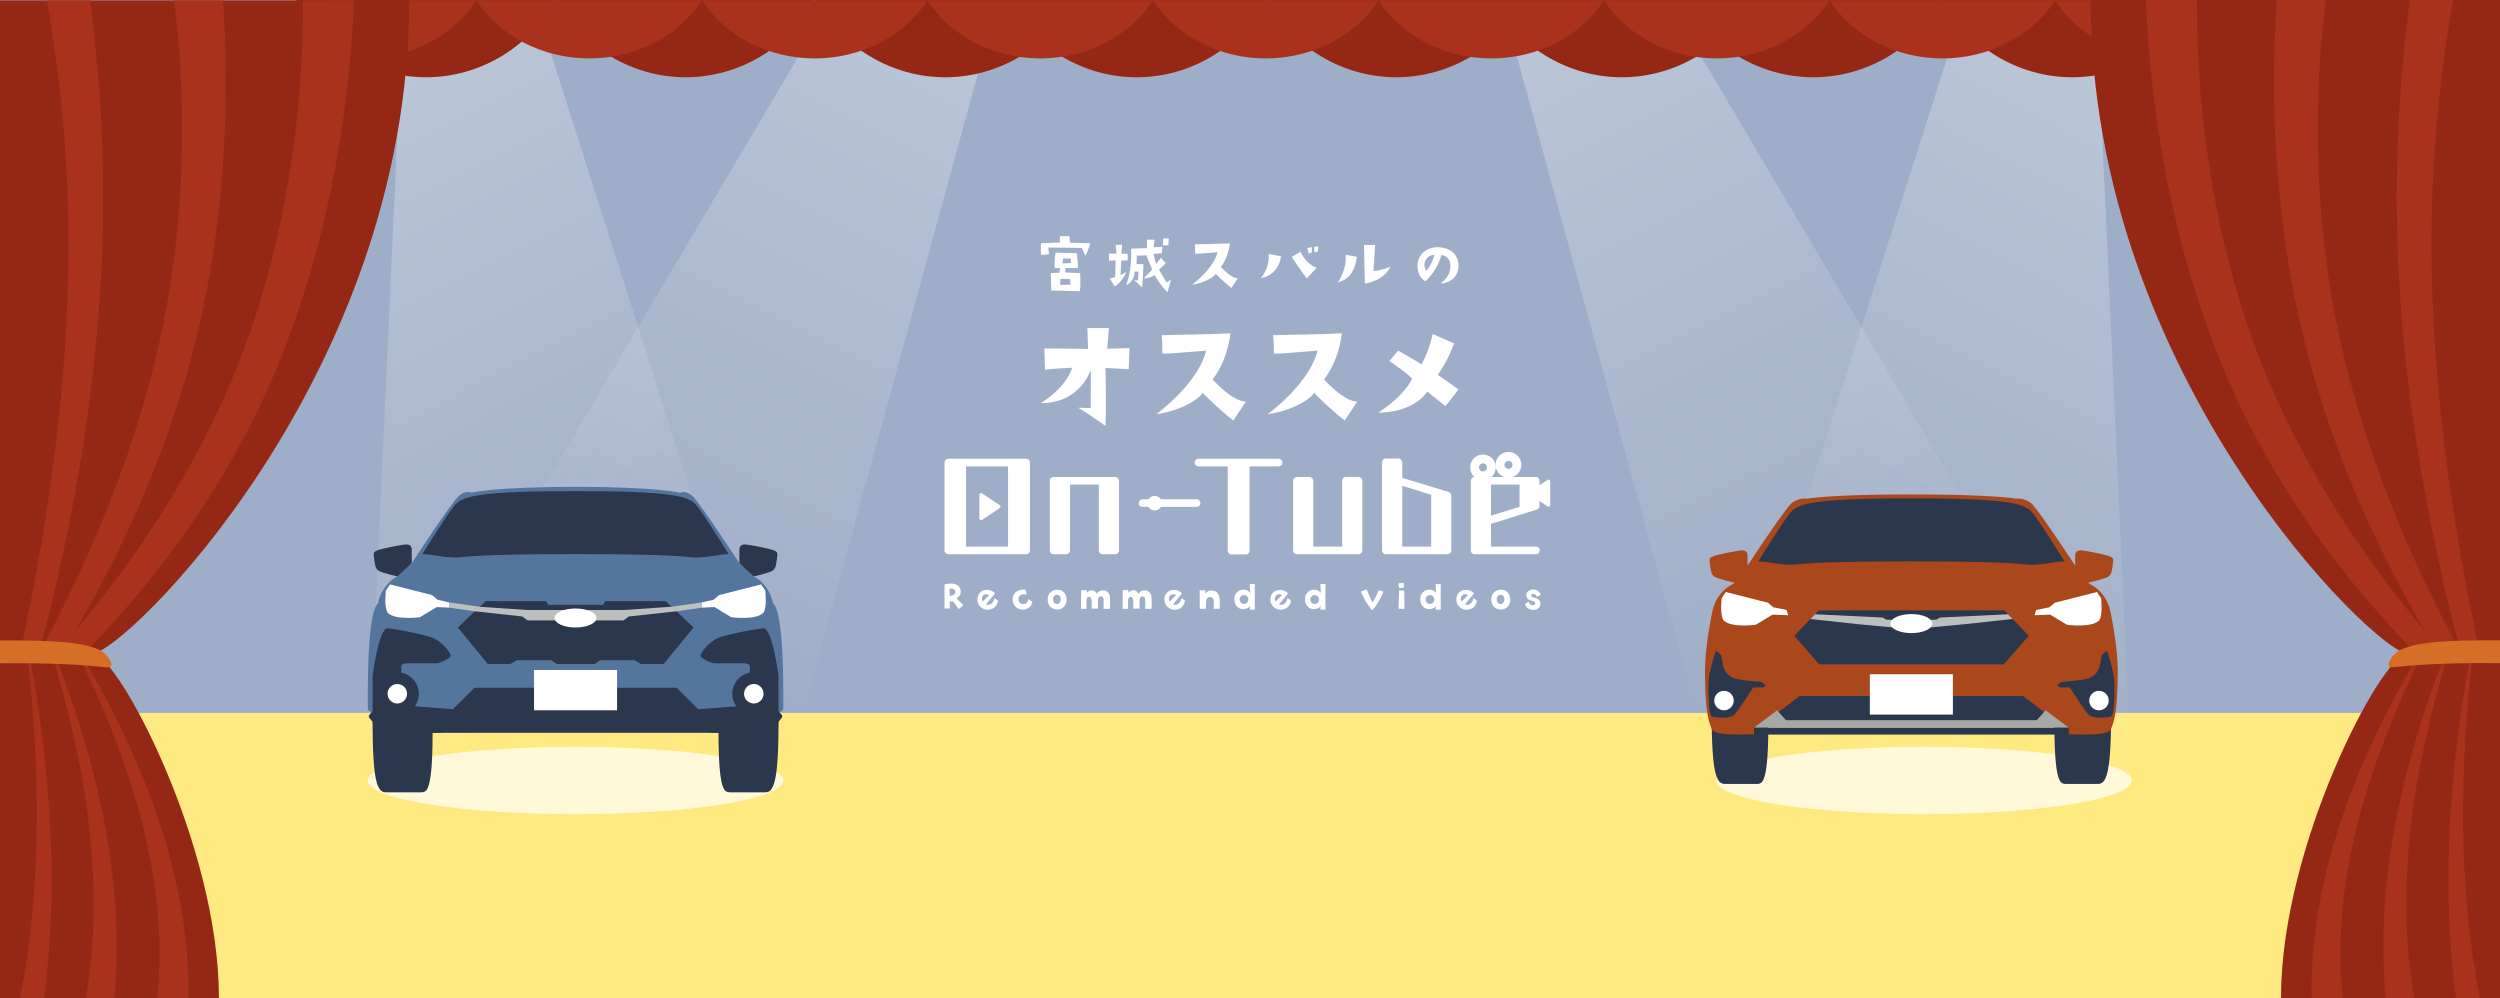 <svg xmlns="http://www.w3.org/2000/svg" xmlns:xlink="http://www.w3.org/1999/xlink" width="1400.28" height="559" viewBox="0 0 1400.28 559">
  <rect x="0" y="0" width="1400.28" height="559" fill="#808080" stroke="none"/>
  <defs>
    <linearGradient id="linear-gradient" x1="0.217" x2="0.441" y2="0.864" gradientUnits="objectBoundingBox">
      <stop offset="0" stop-color="#fff"/>
      <stop offset="1" stop-color="#fff" stop-opacity="0"/>
    </linearGradient>
    <linearGradient id="linear-gradient-2" x1="1" x2="0.668" y2="0.871" xlink:href="#linear-gradient"/>
    <linearGradient id="linear-gradient-3" x1="1" y1="1" x2="0.668" y2="0.129" xlink:href="#linear-gradient"/>
    <linearGradient id="linear-gradient-4" x1="0.217" y1="1" x2="0.441" y2="0.136" xlink:href="#linear-gradient"/>
  </defs>
  <g id="グループ_138" data-name="グループ 138" transform="translate(0 -80)">
    <rect id="長方形_7" data-name="長方形 7" width="1400" height="559" transform="translate(0 80)" fill="#9faec8"/>
    <rect id="長方形_23" data-name="長方形 23" width="1400" height="159.683" transform="translate(0 479.317)" fill="#ffea82"/>
    <path id="パス_349" data-name="パス 349" d="M-114.137-25.145c1.116-1.475,2.871-7.058,2.871-7.058l-11.4-.319-.279-3.669h-5.383V-32.6l-10.567.4a62.236,62.236,0,0,0,.04,6.46c1.675,0,4.426-.319,4.426-.319l-.4-3.669c1.156-.12,14.156.08,18.821.16A37.792,37.792,0,0,1-114.137-25.145Zm-2.871,9.65-8.294-.319c-.08-.678.04-1.755.04-2.512,1.435.08,7.018,0,7.018,0,.239-1.954-.638-8.294-.638-8.294l-11.883-.279a38.224,38.224,0,0,0-.439,8.573l3.11.08c-.16.518-.6,2.592-.6,2.592l-4.745.12.319,9.929c1.755-.239,15.91.279,15.91.279C-116.489-8.038-117.008-15.495-117.008-15.495Zm-9.57-8.135,4.227-.08s.2,2.273.16,2.512a39.9,39.9,0,0,1-4.705.279Zm-1.675,14.674.279-3.31,5.3.08.4,3.15A45.132,45.132,0,0,1-128.253-8.955Zm37.921-13.637-.04-3.748H-93.84l.359-4.984H-97.15l.558,4.9h-4.187l-.08,3.988a36.607,36.607,0,0,0,3.669-.239c.08,1.037.08,1-.16,9.49l-3.031.8,2.831,4.346a18.3,18.3,0,0,0,6.619-8.374,16.948,16.948,0,0,1-3.389,2.034L-94-22.433Zm17.505,5.064A34.163,34.163,0,0,0-69-21.037l-2.791-2.991-2.552,3.389A25.063,25.063,0,0,1-75.777-26.3l4.586-.239.239-3.629-4.825.16.478-4.147-4.147-.08-.12,4.745-8.812.319c.08,7.058-.159,12.92-2.791,20.376,3.15-1.2,4.745-4.825,4.705-7.576l2.193.04-.279,4.984-2.193-.239c1.436,1.276,4.426,4.027,4.426,4.027.4-1.914.8-12.92.8-12.92l-3.908-.08c.16-1.715.12-2.393.16-4.665l5.543-.239c.16,1.117,2.991,7.736,2.991,7.736-.439,1.077-1.755,2.233-4.665,5.264,4.386-.359,6.181-1.954,6.181-1.954,2.193,4.586,7.178,9.73,7.178,9.73l1.914-7.058-2.393,1.515C-69.636-11.946-72.826-17.528-72.826-17.528Zm5.463-17.306-2.991-.08-.4,3.948,3.23-.16ZM-54.284-9c6.26-.8,11.963-3.948,13.278-6.141a86.166,86.166,0,0,0,8.773,7.975l3.589-5.463c-3.669.2-9.53-6.3-9.53-6.3,4.466-5.742,5.1-13.239,5.1-13.239-1.077.2-19.7.558-19.7.558.239,1.635.239,5.264.239,5.264,2.074,0,2.074,0,12.481-.837C-41.086-22.353-45.95-15.335-54.284-9Zm49.8-15.95-6.9-1.236A19.072,19.072,0,0,1-15.685-12.7C-8.906-13.82-5.118-19.363-4.48-24.945ZM6.645-27.417,1.581-24.666C3.3-21.516,9.915-12.5,9.915-12.5l5.622-6.021C11.231-19.841,7.243-24.826,6.645-27.417Zm6.141.359v-2.951l-2.512.479.758,3.11A11.356,11.356,0,0,1,12.786-27.059Zm1.635.08a11.356,11.356,0,0,1,1.755-.638l.239-2.951-2.472.439Zm23.566,2.353-6.26-1.156c.319,5.184-.837,9.809-4.307,15.472C32.843-11.707,37.03-15.894,37.987-24.626Zm10.248-6.619H42.014c0,1.794.518,21.612.518,21.612,8.812-1.515,12.321-5.941,14.395-9.45a37.969,37.969,0,0,1-9.65,2.472ZM84.92-9.593c5.862-.6,9.53-3.828,10.009-9.171.479-5.822-3.469-10.846-11.006-11.2-6.021-.279-11.484,3.31-11.883,9.65-.319,4.426,1.515,7.776,4.267,9.371,4.107-3.389,7.257-8.733,9.092-14.634,2.751.279,5.064,2.432,5.024,6.141C90.383-16.013,89.226-13.142,84.92-9.593Zm-7.975-7.178a5.679,5.679,0,0,1-1-4.346,5.718,5.718,0,0,1,5.5-4.626A23.058,23.058,0,0,1,76.945-16.771Z" transform="translate(721.979 248.449)" fill="#fff"/>
    <path id="パス_351" data-name="パス 351" d="M-158.59-7.4A3.843,3.843,0,0,0-156.3-12c-.866-3.376-4.375-4.22-8.951-3.021-.044,1.577,0,13.437,0,13.437h2.976l-.089-3.82,1.932-.222c.422.755,3.154,4.375,3.154,4.375l2.665-2.243A35.023,35.023,0,0,1-158.59-7.4Zm-3.776-1.266-.044-3.976c2.177-.2,3.087.4,3.2,1.51C-159.034-9.376-160.655-8.71-162.366-8.665ZM-140.6-.914a5.48,5.48,0,0,0,5.2-5.175l-1.91-1.333c-.378,2.51-2.288,4.486-4.775,3.554,4.064-4.908,4.153-4.886,5.064-6.2a5.942,5.942,0,0,0-5.2-1.866c-3.62.289-5.353,3.953-4.353,7.174A5.735,5.735,0,0,0-140.6-.914Zm-2.776-8.151a2.531,2.531,0,0,1,3.021,0l-3.509,3.554A2.514,2.514,0,0,1-143.376-9.065Zm23.964-.2-.289-2.843c-6.041-.644-7.929,3.465-7.329,6.53A5.518,5.518,0,0,0-121.877-1a5.231,5.231,0,0,0,5.819-4.286l-2.31-1.666a2.761,2.761,0,0,1-3.22,2.865,2.651,2.651,0,0,1-2.31-2.532C-123.92-9.176-121.477-10.02-119.412-9.265Zm17.479-2.8a5.186,5.186,0,0,0-5.552,5.486c.089,3.531,2.221,5.663,5.8,5.552,2.932-.089,4.886-2.776,4.775-5.752C-96.98-8.554-97.913-12.085-101.933-12.063Zm1.71,5.552c-.067,1.444-.933,2.443-2.088,2.421-1.377-.044-2.177-1.088-2.132-2.821a2.171,2.171,0,0,1,2.487-2.31C-100.845-9-100.156-8.177-100.223-6.511Zm23.587-5.219a3.883,3.883,0,0,0-3.376,2.043,2.777,2.777,0,0,0-2.532-2.088,3.573,3.573,0,0,0-3.109,1.488l.067-1.577-3.22.022c.067,2.021-.022,10.483-.022,10.483l3.043-.022c0-2.643-.022-3.287,0-4.642.044-1.71.933-2.021,1.333-2.043,1.377-.155,1.466,1.288,1.532,1.954a31.364,31.364,0,0,1,.022,4.62l3.576-.022c.044-1.066-.111-2.066,0-4.708.067-1.155.489-2.043,1.466-2.11,1.577-.111,1.688,1.466,1.71,2.243.067,2.221.022,2.954-.022,4.708h3.509a38.345,38.345,0,0,0-.022-6.6A3.793,3.793,0,0,0-76.636-11.73Zm23.32,0a3.883,3.883,0,0,0-3.376,2.043,2.777,2.777,0,0,0-2.532-2.088,3.573,3.573,0,0,0-3.109,1.488l.067-1.577-3.22.022c.067,2.021-.022,10.483-.022,10.483l3.043-.022c0-2.643-.022-3.287,0-4.642.044-1.71.933-2.021,1.333-2.043,1.377-.155,1.466,1.288,1.532,1.954a31.365,31.365,0,0,1,.022,4.62L-56-1.514c.044-1.066-.111-2.066,0-4.708.067-1.155.489-2.043,1.466-2.11,1.577-.111,1.688,1.466,1.71,2.243.067,2.221.022,2.954-.022,4.708h3.509a38.346,38.346,0,0,0-.022-6.6A3.793,3.793,0,0,0-53.316-11.73ZM-35.837-.914a5.48,5.48,0,0,0,5.2-5.175l-1.91-1.333c-.378,2.51-2.288,4.486-4.775,3.554,4.064-4.908,4.153-4.886,5.064-6.2a5.942,5.942,0,0,0-5.2-1.866c-3.62.289-5.353,3.953-4.353,7.174A5.735,5.735,0,0,0-35.837-.914Zm-2.776-8.151a2.531,2.531,0,0,1,3.021,0L-39.1-5.511A2.514,2.514,0,0,1-38.613-9.065ZM-11.206-1.4c.422-5.908.111-9.861-4.153-10.194A3.96,3.96,0,0,0-19.29-9.753l.178-2.021h-3.243c.044,1.6.044,10.372.044,10.372l3.465-.022c-.022-1.488,0-2.443.022-3.354.067-2.31.955-3.132,2.11-3.2A1.956,1.956,0,0,1-14.56-6.444a36.779,36.779,0,0,1,.089,5.064ZM2.453-12.063A4.973,4.973,0,0,0-2.922-7C-3.011-3.468-.79-1.447,1.409-1.269c2.421.2,3.909-.733,4.4-1.777L5.7-.958l2.843.044c0-2.465-.067-5.019,0-14.348L5.7-15.306c.022,2.443.267,5.064.267,5.064A4.284,4.284,0,0,0,2.453-12.063Zm.178,7.929A2.415,2.415,0,0,1,.077-6.378,2.379,2.379,0,0,1,2.964-9.021,2.329,2.329,0,0,1,4.874-6.6,2.349,2.349,0,0,1,2.631-4.134Zm20.9,3.22a5.48,5.48,0,0,0,5.2-5.175l-1.91-1.333c-.378,2.51-2.288,4.486-4.775,3.554,4.064-4.908,4.153-4.886,5.064-6.2a5.942,5.942,0,0,0-5.2-1.866c-3.62.289-5.353,3.953-4.353,7.174A5.735,5.735,0,0,0,23.53-.914ZM20.754-9.065a2.531,2.531,0,0,1,3.021,0L20.265-5.511A2.514,2.514,0,0,1,20.754-9.065Zm21.277-3A4.973,4.973,0,0,0,36.656-7c-.089,3.531,2.132,5.552,4.331,5.73,2.421.2,3.909-.733,4.4-1.777L45.274-.958l2.843.044c0-2.465-.067-5.019,0-14.348l-2.843-.044c.022,2.443.267,5.064.267,5.064A4.284,4.284,0,0,0,42.031-12.063Zm.178,7.929a2.415,2.415,0,0,1-2.554-2.243,2.379,2.379,0,0,1,2.887-2.643A2.329,2.329,0,0,1,44.452-6.6,2.349,2.349,0,0,1,42.209-4.134ZM74.5-4.867c-1.222-2.288-3.309-7.374-3.309-7.374l-3.22,1.133C70.06-5.956,71.17-4.89,74.124-.514c3.487-3.132,6.33-10.283,6.441-10.527l-2.576-.8A69.114,69.114,0,0,1,74.5-4.867Zm6.063-6.174Zm8.484,9.617,3.331.067c0-.577-.178-10.239-.178-10.239l-2.865-.044C89.249-9.976,89.049-1.425,89.049-1.425Zm-.067-14.281a25.961,25.961,0,0,0,.466,2.732c1.022-.067,2.6-.333,2.6-.333l-.111-2.643Zm17.612,3.642A4.973,4.973,0,0,0,101.22-7c-.089,3.531,2.132,5.552,4.331,5.73,2.421.2,3.909-.733,4.4-1.777l-.111,2.088,2.843.044c0-2.465-.067-5.019,0-14.348l-2.843-.044c.022,2.443.267,5.064.267,5.064A4.284,4.284,0,0,0,106.595-12.063Zm.178,7.929a2.415,2.415,0,0,1-2.554-2.243,2.379,2.379,0,0,1,2.887-2.643,2.329,2.329,0,0,1,1.91,2.421A2.349,2.349,0,0,1,106.772-4.134Zm20.9,3.22a5.48,5.48,0,0,0,5.2-5.175l-1.91-1.333c-.378,2.51-2.288,4.486-4.775,3.554,4.064-4.908,4.153-4.886,5.064-6.2a5.942,5.942,0,0,0-5.2-1.866c-3.62.289-5.353,3.953-4.353,7.174A5.735,5.735,0,0,0,127.672-.914ZM124.9-9.065a2.531,2.531,0,0,1,3.021,0l-3.509,3.554A2.514,2.514,0,0,1,124.9-9.065Zm21.655-3A5.186,5.186,0,0,0,141-6.577c.089,3.531,2.221,5.663,5.8,5.552,2.932-.089,4.886-2.776,4.775-5.752C151.5-8.554,150.57-12.085,146.55-12.063Zm1.71,5.552c-.067,1.444-.933,2.443-2.088,2.421C144.8-4.134,144-5.178,144.04-6.911a2.171,2.171,0,0,1,2.488-2.31C147.638-9,148.327-8.177,148.26-6.511Zm16.346-3.243a2.084,2.084,0,0,1,1.866,1.621l2.154-1.022a4.1,4.1,0,0,0-4.664-3c-2.443.244-3.753,2.088-3.243,3.953.355,1.31,1.222,1.866,3.8,2.554a1.183,1.183,0,0,1,1.044,1.2,1.274,1.274,0,0,1-1.31,1.066c-1.133,0-1.91-.777-2.354-2.043l-2.021,1.266a4.616,4.616,0,0,0,5.4,3.309,3.418,3.418,0,0,0,3.087-4.286c-.555-2.288-3.42-2.288-4.531-2.954a.881.881,0,0,1-.466-.866A1.075,1.075,0,0,1,164.607-9.753Z" transform="translate(694.306 422.402)" fill="#fff"/>
    <g id="グループ_44" data-name="グループ 44">
      <path id="合体_1" data-name="合体 1" d="M0,438.817q0-.163.015-.326L20,0H93L233,438.817h-.249c0,11.147-52.1,20.183-116.375,20.183S0,449.964,0,438.817Z" transform="translate(206 80)" opacity="0.3" fill="url(#linear-gradient)"/>
      <path id="合体_3" data-name="合体 3" d="M0,438.817c0-1.421.845-2.806,2.455-4.144L260,0h93L233,438.817h-.249c0,11.147-52.1,20.183-116.375,20.183S0,449.964,0,438.817Z" transform="translate(206 80)" opacity="0.3" fill="url(#linear-gradient-2)"/>
      <ellipse id="楕円形_5" data-name="楕円形 5" cx="116.375" cy="18.842" rx="116.375" ry="18.842" transform="translate(206 498.317)" fill="#fff" opacity="0.7"/>
    </g>
    <g id="グループ_16" data-name="グループ 16" transform="translate(205.617 352.683)">
      <g id="グループ_13" data-name="グループ 13" transform="translate(0.383 0)">
        <rect id="長方形_1" data-name="長方形 1" width="175.631" height="8.461" transform="translate(28.56 129.314)" fill="#2a374c"/>
        <path id="パス_53" data-name="パス 53" d="M1971.327,59.625V52.043c0-1.794-1.042-3.067-3.415-2.894s-13.542,2.316-15.857,3.3-2.258,1.5-1.794,4.687.579,5.325,2.373,6.656,11.98,3.588,11.98,3.588Z" transform="translate(-1946.695 -16.886)" fill="#2a374c"/>
        <path id="パス_54" data-name="パス 54" d="M2262.062,59.625V52.043c0-1.794,1.042-3.067,3.415-2.894s13.542,2.316,15.858,3.3,2.257,1.5,1.794,4.687-.579,5.325-2.373,6.656-11.98,3.588-11.98,3.588Z" transform="translate(-2053.942 -16.886)" fill="#2a374c"/>
        <path id="パス_55" data-name="パス 55" d="M2172.072,65.455c-2.547-11.605-10.891-15.278-10.891-15.278l-8.1-7.437S2130.336,7.858,2126.427,4.8s-6.5-1.5-6.5-1.5S2106.578,0,2061.339,0s-58.587,3.3-58.587,3.3-2.592-1.552-6.5,1.5-26.657,37.938-26.657,37.938l-8.1,7.437s-8.343,3.673-10.891,15.278c-1.415.99-6.076,7.17-5.609,58.948.079,2.052,7.027,3.209,7.027,3.209h218.632s6.948-1.158,7.027-3.209c.467-51.777-4.194-57.957-5.609-58.948" transform="translate(-1944.963)" fill="#54769d"/>
        <path id="パス_56" data-name="パス 56" d="M1949.082,197.96s-.168,18.172,1.228,28.477,4.055,10.969,6.382,10.969H1976.1c2.526,0,3.457-1,4.321-3.723s2.261-8.859,2.261-29.626-33.606-6.1-33.606-6.1" transform="translate(-1946.376 -66.305)" fill="#2a374c"/>
        <path id="パス_57" data-name="パス 57" d="M2277.872,197.96s.167,18.172-1.229,28.477-4.055,10.969-6.382,10.969h-19.413c-2.526,0-3.457-1-4.321-3.723s-2.262-8.859-2.262-29.626,33.607-6.1,33.607-6.1" transform="translate(-2047.825 -66.305)" fill="#2a374c"/>
        <path id="パス_58" data-name="パス 58" d="M2138.255,97.559H2104.43l-1.293,2.069h-30.631l-1.294-2.069h-33.824l-15.571,14.76,16.786,20.456h12.611l3.754-2.151h19.13l3.163,2.151h21.123l3.162-2.151h19.131l3.753,2.151h12.612l16.785-20.456Z" transform="translate(-1971.375 -33.528)" fill="#2a374c"/>
        <path id="パス_59" data-name="パス 59" d="M1960.24,86.746l2.32-3.48,23.584,5.993,3.029,2.577,6.481,1.5v2.946l-6.91-.34-9.431,5.694s-13.918,1.869-18.043-2.513c-2.145-3.093-1.031-12.372-1.031-12.372" transform="translate(-1950.114 -28.616)" fill="#fff"/>
        <path id="パス_60" data-name="パス 60" d="M2265.617,86.746l-2.32-3.48-23.585,5.993-3.029,2.577-6.481,1.5v2.946l6.91-.34,9.432,5.694s13.919,1.869,18.043-2.513c2.144-3.093,1.031-12.372,1.031-12.372" transform="translate(-2042.992 -28.616)" fill="#fff"/>
        <path id="パス_61" data-name="パス 61" d="M2138.857,101.053l-26.8,1.834h-53.746l-26.8-1.834-17.163-2.45v2.946l14.463,2.064,26.561,2.893,2.938,2.212h53.746l2.938-2.212,26.561-2.893,14.463-2.064V98.6Z" transform="translate(-1968.81 -33.887)" fill="#bdbebf"/>
        <path id="パス_62" data-name="パス 62" d="M2177.151,169.238l-1.834-2.048V147.444s-3.408-26.7-8.387-26.7c-2.144,0-20.531,3.292-25.553,5.479s-9.72,8.1-9.72,9.8,6.318,4.293,7.857,4.293H2154.5c2.511,0,4.779.162,4.779,1.944v5.184l-4.083,16.688-24.811,1.956-12.145-12.08H2005.054l-12.145,12.08-24.811-1.956-4.083-16.688V142.26c0-1.782,2.267-1.944,4.779-1.944h14.985c1.539,0,7.857-2.592,7.857-4.293s-4.7-7.614-9.72-9.8-23.41-5.479-25.553-5.479c-4.979,0-8.386,26.7-8.386,26.7V167.19l-1.834,2.048a1.348,1.348,0,0,0-.028,1.615l1.863,2.3c0,5.8,27.9,6.608,38.594,5.908a24.7,24.7,0,0,0,5.762-1.508l23.465.079v.126h37.235l8.614.029-.172-.029h.342l-.171.029,8.613-.029h40.793v-.138l19.908-.067a24.684,24.684,0,0,0,5.762,1.508c10.693.7,38.594-.11,38.594-5.908l1.863-2.3a1.349,1.349,0,0,0-.028-1.615" transform="translate(-1945.271 -41.496)" fill="#2a374c"/>
        <path id="パス_63" data-name="パス 63" d="M2145,11.464c-4.188-4.844-12.555-7.846-67.635-7.846s-63.447,3-67.636,7.846-18.126,27.487-18.126,27.487c5.983,0,10.143,1.861,18.771,1.861,5.617,0,6.269-1.9,66.99-1.9s61.372,1.9,66.989,1.9c8.629,0,12.79-1.861,18.772-1.861,0,0-13.937-22.643-18.126-27.487" transform="translate(-1960.994 -1.243)" fill="#2a374c"/>
        <path id="パス_64" data-name="パス 64" d="M2127.873,109.141c0,2.942-5.26,5.327-11.749,5.327s-11.75-2.385-11.75-5.327,5.26-5.327,11.75-5.327,11.749,2.385,11.749,5.327" transform="translate(-1999.749 -35.678)" fill="#fff"/>
        <path id="パス_65" data-name="パス 65" d="M1965.591,157.532c-.467-.876-1.108-1.8-1.736-1.8s-1.269.927-1.735,1.8a12.027,12.027,0,1,0,3.471,0" transform="translate(-1947.323 -53.52)" fill="#2a374c"/>
        <path id="パス_66" data-name="パス 66" d="M2266.367,157.532c.467-.876,1.108-1.8,1.736-1.8s1.269.927,1.735,1.8a12.027,12.027,0,1,1-3.471,0" transform="translate(-2051.884 -53.52)" fill="#2a374c"/>
        <path id="パス_67" data-name="パス 67" d="M1974.2,172.135a8.5,8.5,0,1,1-8.5-8.5,8.5,8.5,0,0,1,8.5,8.5" transform="translate(-1949.167 -56.236)" fill="#2a374c"/>
        <path id="パス_68" data-name="パス 68" d="M2261.443,172.135a8.5,8.5,0,1,0,8.5-8.5,8.5,8.5,0,0,0-8.5,8.5" transform="translate(-2053.729 -56.236)" fill="#2a374c"/>
        <path id="パス_69" data-name="パス 69" d="M1972.745,173.739a5.441,5.441,0,1,1-5.441-5.441,5.441,5.441,0,0,1,5.441,5.441" transform="translate(-1950.771 -57.84)" fill="#fff"/>
        <path id="パス_70" data-name="パス 70" d="M2266.11,173.739a5.441,5.441,0,1,0,5.441-5.441,5.441,5.441,0,0,0-5.441,5.441" transform="translate(-2055.333 -57.84)" fill="#fff"/>
        <path id="パス_71" data-name="パス 71" d="M2141.635,177.375a6.158,6.158,0,0,0-4.592-2.054h-100.8a6.158,6.158,0,0,0-4.592,2.054l-13.061,14.615H2154.7Z" transform="translate(-1970.266 -60.253)" fill="#2a374c"/>
        <rect id="長方形_2" data-name="長方形 2" width="46.512" height="22.581" transform="translate(93.119 102.583)" fill="#fff"/>
      </g>
    </g>
    <g id="グループ_43" data-name="グループ 43" transform="translate(-2)">
      <path id="合体_6" data-name="合体 6" d="M0,20.183C0,21.6.845,22.99,2.455,24.327L260,459h93L233,20.183h-.249C232.751,9.036,180.648,0,116.375,0S0,9.036,0,20.183Z" transform="translate(1196 539) rotate(180)" opacity="0.3" fill="url(#linear-gradient-3)"/>
      <path id="合体_7" data-name="合体 7" d="M0,20.183q0,.163.015.326L20,459H93L233,20.183h-.249C232.751,9.036,180.648,0,116.375,0S0,9.036,0,20.183Z" transform="translate(1196 539) rotate(180)" opacity="0.3" fill="url(#linear-gradient-4)"/>
      <ellipse id="楕円形_12" data-name="楕円形 12" cx="116.375" cy="18.842" rx="116.375" ry="18.842" transform="translate(963.249 498.317)" fill="#fff" opacity="0.7"/>
    </g>
    <g id="グループ_15" data-name="グループ 15" transform="translate(953.691 356.937)">
      <g id="グループ_14" data-name="グループ 14" transform="translate(1.309 0)">
        <path id="パス_72" data-name="パス 72" d="M2509.907,191.44s-.168,18.172,1.228,28.477,4.055,10.969,6.382,10.969h17.552c2.526,0,3.457-1,4.321-3.723s2.262-8.859,2.262-29.625-31.745-6.1-31.745-6.1" transform="translate(-2506.18 -68.716)" fill="#2a374c"/>
        <path id="パス_73" data-name="パス 73" d="M2834.144,191.44s.168,18.172-1.228,28.477-4.055,10.969-6.382,10.969h-17.552c-2.526,0-3.457-1-4.322-3.723s-2.262-8.859-2.262-29.625,31.745-6.1,31.745-6.1" transform="translate(-2606.704 -68.716)" fill="#2a374c"/>
        <path id="パス_74" data-name="パス 74" d="M2731.24,72.469c-2.547-11.605-11.582-15.205-11.582-15.205l-6.237-7.437s-22.746-34.882-26.656-37.938a12.04,12.04,0,0,0-8.362-2.434s-13.348-2.367-58.587-2.367-58.587,2.367-58.587,2.367a12.039,12.039,0,0,0-8.362,2.434c-3.91,3.056-26.656,37.938-26.656,37.938l-6.237,7.437s-9.035,3.6-11.583,15.205c-1.056,5.056-3.972,19.895-4.159,32.9,0,25.026,2.493,29.72,3.714,32.968,1.536,4.165,16.472,3.156,23.8,3.156v-3.842l88.073-2.947,88.073,2.947v3.842c7.324,0,22.26,1.009,23.8-3.156,1.221-3.248,3.714-7.942,3.714-32.968-.187-13-3.1-27.84-4.159-32.9" transform="translate(-2504.232 -7.087)" fill="#aa471b"/>
        <path id="パス_75" data-name="パス 75" d="M2507.217,159.531c0,16.7,1.233,17.845,2.4,18.039s9.669,1.363,12.07-1.168,10.577-15.314,10.577-15.314h5.84l1.168-1.233-2.531-1.882s-12.068-.713-15.411-2.141a9.588,9.588,0,0,1-6-7.332c-.779-3.569-.519-5-1.623-6.1a9.418,9.418,0,0,0-2.335-1.687s-4.154,11.551-4.154,18.818" transform="translate(-2505.258 -53.011)" fill="#2a374c"/>
        <rect id="長方形_3" data-name="長方形 3" width="176.147" height="3.95" transform="translate(27.511 130.559)" fill="#2a374c"/>
        <path id="パス_76" data-name="パス 76" d="M2529.389,65.3V57.713c0-1.794-1.042-3.067-3.414-2.894s-13.543,2.316-15.858,3.3-2.258,1.5-1.794,4.687.578,5.325,2.373,6.656,11.98,3.588,11.98,3.588Z" transform="translate(-2505.55 -23.486)" fill="#aa471b"/>
        <path id="パス_77" data-name="パス 77" d="M2820.124,65.3V57.713c0-1.794,1.042-3.067,3.415-2.894s13.542,2.316,15.857,3.3,2.258,1.5,1.794,4.687-.579,5.325-2.373,6.656-11.98,3.588-11.98,3.588Z" transform="translate(-2612.796 -23.486)" fill="#aa471b"/>
        <path id="パス_78" data-name="パス 78" d="M2698.087,106.063H2594.076l-13.62,14.2,13.9,15.99h103.454l13.9-15.99Z" transform="translate(-2530.428 -41.102)" fill="#2a374c"/>
        <path id="パス_79" data-name="パス 79" d="M2518.3,93.833l2.32-3.48,23.584,5.993,3.029,2.577,7.412,1.5.93,2.946-8.77-.34-9.431,5.694s-13.919,1.869-18.043-2.513c-2.145-3.093-1.031-12.372-1.031-12.372" transform="translate(-2508.968 -35.703)" fill="#fff"/>
        <path id="パス_80" data-name="パス 80" d="M2822.706,93.832l-2.32-3.479L2796.8,96.345l-3.029,2.577-7.412,1.5-.93,2.946,8.771-.34,9.431,5.694s13.918,1.869,18.043-2.513c2.145-3.093,1.031-12.372,1.031-12.372" transform="translate(-2600.872 -35.703)" fill="#fff"/>
        <path id="パス_81" data-name="パス 81" d="M2703.067,18.267c-4.189-4.844-12.555-7.846-67.636-7.846s-63.447,3-67.636,7.846-18.126,27.487-18.126,27.487c5.983,0,10.143,1.861,18.772,1.861,5.617,0,6.269-1.9,66.99-1.9s61.372,1.9,66.989,1.9c8.629,0,12.79-1.861,18.772-1.861,0,0-13.937-22.643-18.125-27.487" transform="translate(-2519.847 -8.233)" fill="#2a374c"/>
        <path id="パス_82" data-name="パス 82" d="M2525.651,179.146a7.388,7.388,0,1,1-7.388-7.388,7.388,7.388,0,0,1,7.388,7.388" transform="translate(-2506.515 -63.68)" fill="#2a374c"/>
        <path id="パス_83" data-name="パス 83" d="M2523.022,180.165a5.442,5.442,0,1,1-5.441-5.441,5.441,5.441,0,0,1,5.441,5.441" transform="translate(-2506.949 -64.7)" fill="#fff"/>
        <path id="パス_84" data-name="パス 84" d="M2836.87,159.531c0,16.7-1.233,17.845-2.4,18.039s-9.668,1.363-12.07-1.168-10.577-15.314-10.577-15.314h-5.84l-1.168-1.233,2.531-1.882s12.069-.713,15.411-2.141a9.591,9.591,0,0,0,6-7.332c.779-3.569.519-5,1.622-6.1a9.42,9.42,0,0,1,2.336-1.687s4.153,11.551,4.153,18.818" transform="translate(-2607.535 -53.011)" fill="#2a374c"/>
        <path id="パス_85" data-name="パス 85" d="M2827.485,179.146a7.387,7.387,0,1,0,7.387-7.388,7.387,7.387,0,0,0-7.387,7.388" transform="translate(-2615.326 -63.68)" fill="#2a374c"/>
        <path id="パス_86" data-name="パス 86" d="M2832.151,180.165a5.441,5.441,0,1,0,5.441-5.441,5.441,5.441,0,0,0-5.441,5.441" transform="translate(-2616.929 -64.7)" fill="#fff"/>
        <path id="パス_87" data-name="パス 87" d="M2715.889,188.325l-12.061-9.173H2578.7l-12.062,9.173,4.4,4.386h140.451Z" transform="translate(-2525.678 -66.221)" fill="#2a374c"/>
        <path id="パス_88" data-name="パス 88" d="M2709.419,191.3l-4.974,5.583H2563.995l-4.973-5.583-12.875,9.652h176.146Z" transform="translate(-2518.637 -70.398)" fill="#a6a7a7"/>
        <path id="パス_89" data-name="パス 89" d="M2704.865,109.348l-38.166,1.844-1.892,1.135-14.086.757-14.086-.757-1.892-1.135-38.031-1.837-2.551,2.659,26.241,2.858,30.319,2.839,30.32-2.839L2707.41,112Z" transform="translate(-2535.138 -42.232)" fill="#bdbebf"/>
        <path id="パス_90" data-name="パス 90" d="M2685.936,114.527c0,2.942-5.261,5.327-11.749,5.327s-11.75-2.385-11.75-5.327,5.26-5.327,11.75-5.327,11.749,2.385,11.749,5.327" transform="translate(-2558.603 -42.181)" fill="#fff"/>
        <rect id="長方形_4" data-name="長方形 4" width="46.512" height="22.581" transform="translate(92.327 100.722)" fill="#fff"/>
      </g>
    </g>
    <g id="グループ_19" data-name="グループ 19" transform="translate(1041.67 -244)">
      <path id="パス_113" data-name="パス 113" d="M708.326,0C723.4,26.765,751.063,43.244,781,43.287,810.943,43.251,838.618,26.772,853.693,0Z" transform="translate(-1186 324)" fill="#952814"/>
      <path id="パス_244" data-name="パス 244" d="M708.326,0C723.4,26.765,751.063,43.244,781,43.287,810.943,43.251,838.618,26.772,853.693,0Z" transform="translate(-807 324)" fill="#952814"/>
      <path id="パス_340" data-name="パス 340" d="M708.326,0C723.4,26.765,751.063,43.244,781,43.287,810.943,43.251,838.618,26.772,853.693,0Z" transform="translate(-662.036 324)" fill="#952814"/>
      <path id="パス_238" data-name="パス 238" d="M708.326,0C723.4,26.765,751.063,43.244,781,43.287,810.943,43.251,838.618,26.772,853.693,0Z" transform="translate(-1438.629 324)" fill="#952814"/>
      <path id="パス_247" data-name="パス 247" d="M708.326,0C723.4,26.765,751.063,43.244,781,43.287,810.943,43.251,838.618,26.772,853.693,0Z" transform="translate(-1583.996 324)" fill="#952814"/>
      <path id="パス_119" data-name="パス 119" d="M853.693,0c15.071,26.765,42.737,43.244,72.673,43.287C956.31,43.251,983.985,26.772,999.06,0Z" transform="translate(-1186 324)" fill="#952814"/>
      <path id="パス_240" data-name="パス 240" d="M853.693,0c15.071,26.765,42.737,43.244,72.673,43.287C956.31,43.251,983.985,26.772,999.06,0Z" transform="translate(-1438.629 324)" fill="#952814"/>
      <path id="パス_246" data-name="パス 246" d="M853.693,0c15.071,26.765,42.737,43.244,72.673,43.287C956.31,43.251,983.985,26.772,999.06,0Z" transform="translate(-1059.629 324)" fill="#952814"/>
      <path id="パス_125" data-name="パス 125" d="M581.151.21V30.161a81.281,81.281,0,0,0,19.912,2.571c26.023-.027,50.072-12.408,63.174-32.522Z" transform="translate(-1439.069 324)" fill="#aa311b"/>
      <path id="パス_131" data-name="パス 131" d="M663.8.21c13.1,20.109,37.14,32.489,63.155,32.522,26.023-.027,50.073-12.408,63.174-32.522Z" transform="translate(-1186 324)" fill="#aa311b"/>
      <path id="パス_245" data-name="パス 245" d="M663.8.21c13.1,20.109,37.14,32.489,63.155,32.522,26.023-.027,50.073-12.408,63.174-32.522Z" transform="translate(-807 324)" fill="#aa311b"/>
      <path id="パス_237" data-name="パス 237" d="M663.8.21c13.1,20.109,37.14,32.489,63.155,32.522,26.023-.027,50.073-12.408,63.174-32.522Z" transform="translate(-1438.629 324)" fill="#aa311b"/>
      <path id="パス_137" data-name="パス 137" d="M1126.236.21V30.161a81.289,81.289,0,0,1-19.913,2.571C1080.3,32.705,1056.251,20.324,1043.15.21Z" transform="translate(-933.695 324)" fill="#aa311b"/>
      <path id="パス_143" data-name="パス 143" d="M790.126.21c13.1,20.109,37.14,32.489,63.155,32.522C879.3,32.705,903.354,20.324,916.455.21Z" transform="translate(-1186 324)" fill="#aa311b"/>
      <path id="パス_242" data-name="パス 242" d="M790.126.21c13.1,20.109,37.14,32.489,63.155,32.522C879.3,32.705,903.354,20.324,916.455.21Z" transform="translate(-807 324)" fill="#aa311b"/>
      <path id="パス_239" data-name="パス 239" d="M790.126.21c13.1,20.109,37.14,32.489,63.155,32.522C879.3,32.705,903.354,20.324,916.455.21Z" transform="translate(-1438.629 324)" fill="#aa311b"/>
      <path id="パス_149" data-name="パス 149" d="M916.455.21c13.1,20.109,37.14,32.489,63.155,32.522,26.022-.027,50.072-12.408,63.174-32.522Z" transform="translate(-1186 324)" fill="#aa311b"/>
    </g>
    <g id="グループ_21" data-name="グループ 21" transform="translate(443.849 -59)">
      <path id="パス_222" data-name="パス 222" d="M581.151.21H810.344c0,211.295-160.254,365.713-177.047,365.713H581.151Z" transform="translate(-1025 139)" fill="#952814"/>
      <path id="パス_223" data-name="パス 223" d="M736.439.21V.254c.432,73.538-13.14,150.3-40.962,215.12-24.421,56.866-57.992,104.98-93.692,146.427a6.388,6.388,0,0,0-1.4,4.122H613.93c35.361-36.277,69.325-79.453,96.406-134.47C742.814,165.469,761.61,83.325,765.03.516q.005-.152,0-.3Z" transform="translate(-1010.625 139)" fill="#aa311b"/>
      <path id="パス_224" data-name="パス 224" d="M668.974.21a7.531,7.531,0,0,0,.047.886c7.746,63.108,5.368,130.593-8.939,193-14.1,61.441-38,117.764-65.1,168.664a6.806,6.806,0,0,0-.75,3.163h11.828c28.234-46.566,53.946-99.27,71.172-160.939C694.952,141.558,701.117,70.115,696.293.21Z" transform="translate(-1015.221 139)" fill="#aa311b"/>
      <path id="パス_225" data-name="パス 225" d="M602.611.21a6.909,6.909,0,0,0,.1,1.263,776.5,776.5,0,0,1,11.91,138.348c-.41,77.469-11.489,153.476-26.778,224.589a7.145,7.145,0,0,0-.157,1.511h10.421c17.807-67.606,31.832-141.336,35.274-221.681A836.387,836.387,0,0,0,626.676.21Z" transform="translate(-1020.113 139)" fill="#aa311b"/>
      <path id="パス_219" data-name="パス 219" d="M581.151,209.688H633.3c13.5,0,70.478,106.3,70.478,192.755H581.151Z" transform="translate(-1025 295.557)" fill="#952814"/>
      <path id="パス_226" data-name="パス 226" d="M591.613,209.688c7.211,63.6,8.38,129.6-4,192.755h13.432c8.517-65.614,3-130.864-8.253-192.755Z" transform="translate(-1020.168 295.557)" fill="#aa311b"/>
      <path id="パス_220" data-name="パス 220" d="M606.094,209.688c29.125,59.463,49.744,123.048,45.154,185.357-.166,2.474-.4,4.936-.655,7.4H667.98c.047-2.181.107-4.36.094-6.546-.793-66.131-26.628-128.833-60.223-186.21Z" transform="translate(-1006.358 295.557)" fill="#aa311b"/>
      <path id="パス_221" data-name="パス 221" d="M597.8,209.688C616.885,272.656,627.766,339,616.753,402.443h16.015c5.985-66.767-9.943-132.02-33.413-192.755Z" transform="translate(-1012.559 295.557)" fill="#aa311b"/>
      <path id="パス_227" data-name="パス 227" d="M589.5,205.4c-3.17-.037-5.946-.024-8.347,0v12.778c13.6-.163,38.638-.122,59.264,2.249,6.953.8.681-7.407-2.494-9.154-10.512-5.789-33.018-5.7-48.423-5.88Z" transform="translate(-1025 292.337)" fill="#d76e28"/>
    </g>
    <path id="パス_353" data-name="パス 353" d="M-170.607-36.4c13.5.234,23.324-7.021,28-18.488,0,6.553-.078,21.3-.078,21.3-3.276,0-6.943-.156-6.943-.156,7.411,4.6,6.085,3.9,15.212,10.141.468-6.553,0-32.451,0-32.451,2.574.234,13.027.7,13.027.7l.39-11.779-12.481.312c.156-1.326,1.014-11.545,1.014-11.545h-12.091l.39,11.7c-4.836-.078-24.494-.312-24.494-.312l.39,11.935c5.539-.7,15.212-1.092,15.212-1.092C-154.069-52.623-158.672-43.652-170.607-36.4Zm64.669,6.241c12.247-1.56,23.4-7.723,25.977-12.013A168.568,168.568,0,0,0-62.8-26.569l7.021-10.687c-7.177.39-18.644-12.325-18.644-12.325,8.737-11.233,9.985-25.9,9.985-25.9-2.106.39-38.536,1.092-38.536,1.092.468,3.2.468,10.3.468,10.3,4.056,0,4.056,0,24.416-1.638C-80.118-56.29-89.635-42.56-105.938-30.157Zm62.406,0c12.247-1.56,23.4-7.723,25.977-12.013A168.568,168.568,0,0,0-.394-26.569L6.627-37.256c-7.177.39-18.644-12.325-18.644-12.325,8.737-11.233,9.985-25.9,9.985-25.9-2.106.39-38.536,1.092-38.536,1.092.468,3.2.468,10.3.468,10.3,4.056,0,4.056,0,24.416-1.638C-17.711-56.29-27.228-42.56-43.532-30.157Zm61.86-.858C33.7-31.171,42.2-37.49,45.865-42.794c3.12,2.574,10.219,8.113,10.219,8.113l7.255-9.283c-4.446-3.276-11.623-8.191-11.623-8.191a80.714,80.714,0,0,0,9.127-17.63l-12.013-5.3a60.032,60.032,0,0,1-6.241,17.006c-5.149-3.2-8.035-4.836-13.105-7.645l-4.836,5.773c4.836,3.588,9.2,6.319,12.715,9.907C34.4-43.808,26.831-36.4,18.328-31.015Z" transform="translate(753.607 342.126)" fill="#fff"/>
    <g id="グループ_22" data-name="グループ 22" transform="translate(1361.93 34.79)">
      <path id="パス_228" data-name="パス 228" d="M1224.349.21H995.07c0,211.374,160.315,365.851,177.113,365.851h52.166Z" transform="translate(-1186 45)" fill="#952814"/>
      <path id="パス_229" data-name="パス 229" d="M1041.379.21V.254c-.432,73.566,13.145,150.356,40.977,215.2,24.43,56.888,58.013,105.019,93.727,146.483a6.391,6.391,0,0,1,1.4,4.124h-13.549c-35.375-36.291-69.351-79.483-96.442-134.521C1035,165.531,1016.2,83.356,1012.778.516q-.005-.152,0-.3Z" transform="translate(-1172.756 45)" fill="#aa311b"/>
      <path id="パス_230" data-name="パス 230" d="M1082.75.21a7.446,7.446,0,0,1-.047.886c-7.749,63.132-5.37,130.642,8.943,193.071,14.1,61.464,38.016,117.808,65.121,168.728a6.807,6.807,0,0,1,.75,3.164h-11.832c-28.245-46.583-53.967-99.307-71.2-161-17.723-63.448-23.89-134.918-19.062-204.849Z" transform="translate(-1142.04 45)" fill="#aa311b"/>
      <path id="パス_233" data-name="パス 233" d="M1124.632.21a7.236,7.236,0,0,1-.1,1.264,776.954,776.954,0,0,0-11.916,138.4c.412,77.5,11.493,153.534,26.79,224.673a7.276,7.276,0,0,1,.157,1.512h-10.427c-17.812-67.631-31.844-141.389-35.287-221.765A836.685,836.685,0,0,1,1100.557.21Z" transform="translate(-1112.638 45)" fill="#aa311b"/>
      <path id="パス_231" data-name="パス 231" d="M1178.729,209.688h-52.166c-13.5,0-70.5,106.344-70.5,192.828h122.671Z" transform="translate(-1140.38 201.694)" fill="#952814"/>
      <path id="パス_236" data-name="パス 236" d="M1123.3,209.688c-7.214,63.626-8.384,129.644,4,192.828h-13.437c-8.52-65.638-3-130.913,8.256-192.828Z" transform="translate(-1100.247 201.694)" fill="#aa311b"/>
      <path id="パス_232" data-name="パス 232" d="M1127.826,209.688c-29.136,59.485-49.763,123.094-45.171,185.427.166,2.475.4,4.938.656,7.4h-17.395c-.047-2.182-.107-4.361-.094-6.548.794-66.156,26.638-128.882,60.246-186.28Z" transform="translate(-1133.077 201.694)" fill="#aa311b"/>
      <path id="パス_234" data-name="パス 234" d="M1125.1,209.688c-19.094,62.992-29.98,129.362-18.963,192.828h-16.02c-5.987-66.792,9.946-132.07,33.426-192.828Z" transform="translate(-1115.848 201.694)" fill="#aa311b"/>
      <path id="パス_235" data-name="パス 235" d="M1144.6,205.4c3.171-.037,5.949-.024,8.35,0v12.783c-13.608-.163-38.652-.122-59.284,2.25-6.957.8-.682-7.41,2.493-9.158,10.516-5.791,33.031-5.706,48.441-5.882Z" transform="translate(-1114.603 198.471)" fill="#d76e28"/>
    </g>
    <g id="グループ_131" data-name="グループ 131" transform="translate(-2296.791 733.426)">
      <path id="Path" d="M8.333,6.667l9.81,6.539-9.81,6.539Z" transform="translate(2838.019 -382.882)" fill="#fff"/>
      <path id="Path_-_アウトライン" data-name="Path - アウトライン" d="M8.345,5.667a1.012,1.012,0,0,1,.562.17l9.81,6.539a1.012,1.012,0,0,1,0,1.685L8.907,20.6a1.012,1.012,0,0,1-1.574-.842V6.679A1.012,1.012,0,0,1,8.345,5.667Zm7.985,7.552L9.358,8.571v9.3Z" transform="translate(2838.006 -382.894)" fill="#fff"/>
      <path id="パス_547" data-name="パス 547" d="M296.9,53.265a2.108,2.108,0,0,1-2.1-2.162V12.193a2.108,2.108,0,0,1,2.1-2.162h34.181a2.165,2.165,0,0,1,2.163,2.162V26.249a2.149,2.149,0,0,1-1.565,2.06l-25.588,7.95V49h25.183a2.052,2.052,0,0,1,2.1,2.1,2.108,2.108,0,0,1-2.1,2.162Zm9.19-21.572c4.777-1.535,12.211-3.783,15.992-4.919V14.292H306.086Zm-58.9,21.572a2.108,2.108,0,0,1-2.1-2.162V1.779a2.052,2.052,0,0,1,2.1-2.1h7.028a2.191,2.191,0,0,1,2.162,2.1v8.706L282.364,18.4a2.238,2.238,0,0,1,1.488,2.1V51.1a2.165,2.165,0,0,1-2.162,2.162ZM256.378,49h16.184V19.963c-5.344-1.683-12.128-3.774-16.184-5Zm-59.025,4.26a2.108,2.108,0,0,1-2.1-2.162V12.193a2.108,2.108,0,0,1,2.1-2.162h7.028a2.25,2.25,0,0,1,2.163,2.162V49h16.183V12.193a2.108,2.108,0,0,1,2.1-2.162h7.028a2.249,2.249,0,0,1,2.162,2.162V51.1a2.249,2.249,0,0,1-2.162,2.162Zm-36.548.128a2.165,2.165,0,0,1-2.162-2.162V4.069H142.277a2.165,2.165,0,0,1-2.162-2.162,2.108,2.108,0,0,1,2.162-2.1h44.851a2.109,2.109,0,0,1,2.163,2.1,2.165,2.165,0,0,1-2.163,2.162H170.89V51.231a2.108,2.108,0,0,1-2.1,2.162Zm-72.263-.128a2.108,2.108,0,0,1-2.1-2.162V14.292H70.26V51.1A2.249,2.249,0,0,1,68.1,53.265H61.069a2.109,2.109,0,0,1-2.1-2.162V12.193a2.108,2.108,0,0,1,2.1-2.162h34.5a2.165,2.165,0,0,1,2.163,2.162V51.1a2.165,2.165,0,0,1-2.163,2.162Zm-86.444,0A2.109,2.109,0,0,1,0,51.1V1.97A2.108,2.108,0,0,1,2.1-.192H45.736a2.108,2.108,0,0,1,2.1,2.162V51.1a2.109,2.109,0,0,1-2.1,2.162ZM12.055,49H35.587V4.069H12.055ZM110.9,26.75a2.052,2.052,0,0,1-2.1-2.1,2.19,2.19,0,0,1,2.1-2.162h30.272a2.249,2.249,0,0,1,2.162,2.162,2.108,2.108,0,0,1-2.162,2.1Z" transform="translate(2825.825 -396.276)" fill="#fff"/>
      <g id="グループ_132" data-name="グループ 132" transform="translate(3153.274 -384.779)">
        <path id="Path-2" data-name="Path" d="M0,0,9.81,6.539,0,13.079Z" transform="translate(10.822 14.091) rotate(180)" fill="#fff"/>
        <path id="Path_-_アウトライン-2" data-name="Path - アウトライン" d="M1.012,0a1.012,1.012,0,0,1,.562.17l9.81,6.539a1.012,1.012,0,0,1,0,1.685l-9.81,6.539A1.012,1.012,0,0,1,0,14.091V1.012A1.012,1.012,0,0,1,1.012,0ZM9,7.552,2.025,2.9v9.3Z" transform="translate(11.835 15.104) rotate(180)" fill="#fff"/>
      </g>
      <path id="パス_548" data-name="パス 548" d="M59.434,16.314a4.057,4.057,0,1,1-4.058-4.057,4.058,4.058,0,0,1,4.058,4.057" transform="translate(2888.18 -387.908)" fill="#fff"/>
      <g id="グループ_129" data-name="グループ 129" transform="translate(3120.255 -400.212)">
        <path id="前面オブジェクトで型抜き_2" data-name="前面オブジェクトで型抜き 2" d="M7.174,14.349A7.176,7.176,0,0,1,4.382.564,7.176,7.176,0,0,1,9.967,13.785,7.13,7.13,0,0,1,7.174,14.349Zm0-9.406A2.231,2.231,0,1,0,9.406,7.174,2.234,2.234,0,0,0,7.174,4.943Z" transform="translate(0 1.394)" fill="#fff"/>
        <path id="前面オブジェクトで型抜き_1" data-name="前面オブジェクトで型抜き 1" d="M7.179,14.352A7.2,7.2,0,1,1,9.922,13.8,7.172,7.172,0,0,1,7.179,14.352Zm0-9.408h0c-.074,0-.149,0-.223.011a2.231,2.231,0,0,0,.217,4.451c.073,0,.148,0,.223-.011a2.231,2.231,0,0,0-.217-4.451Z" transform="translate(14.283 0)" fill="#fff"/>
      </g>
    </g>
  </g>
</svg>
